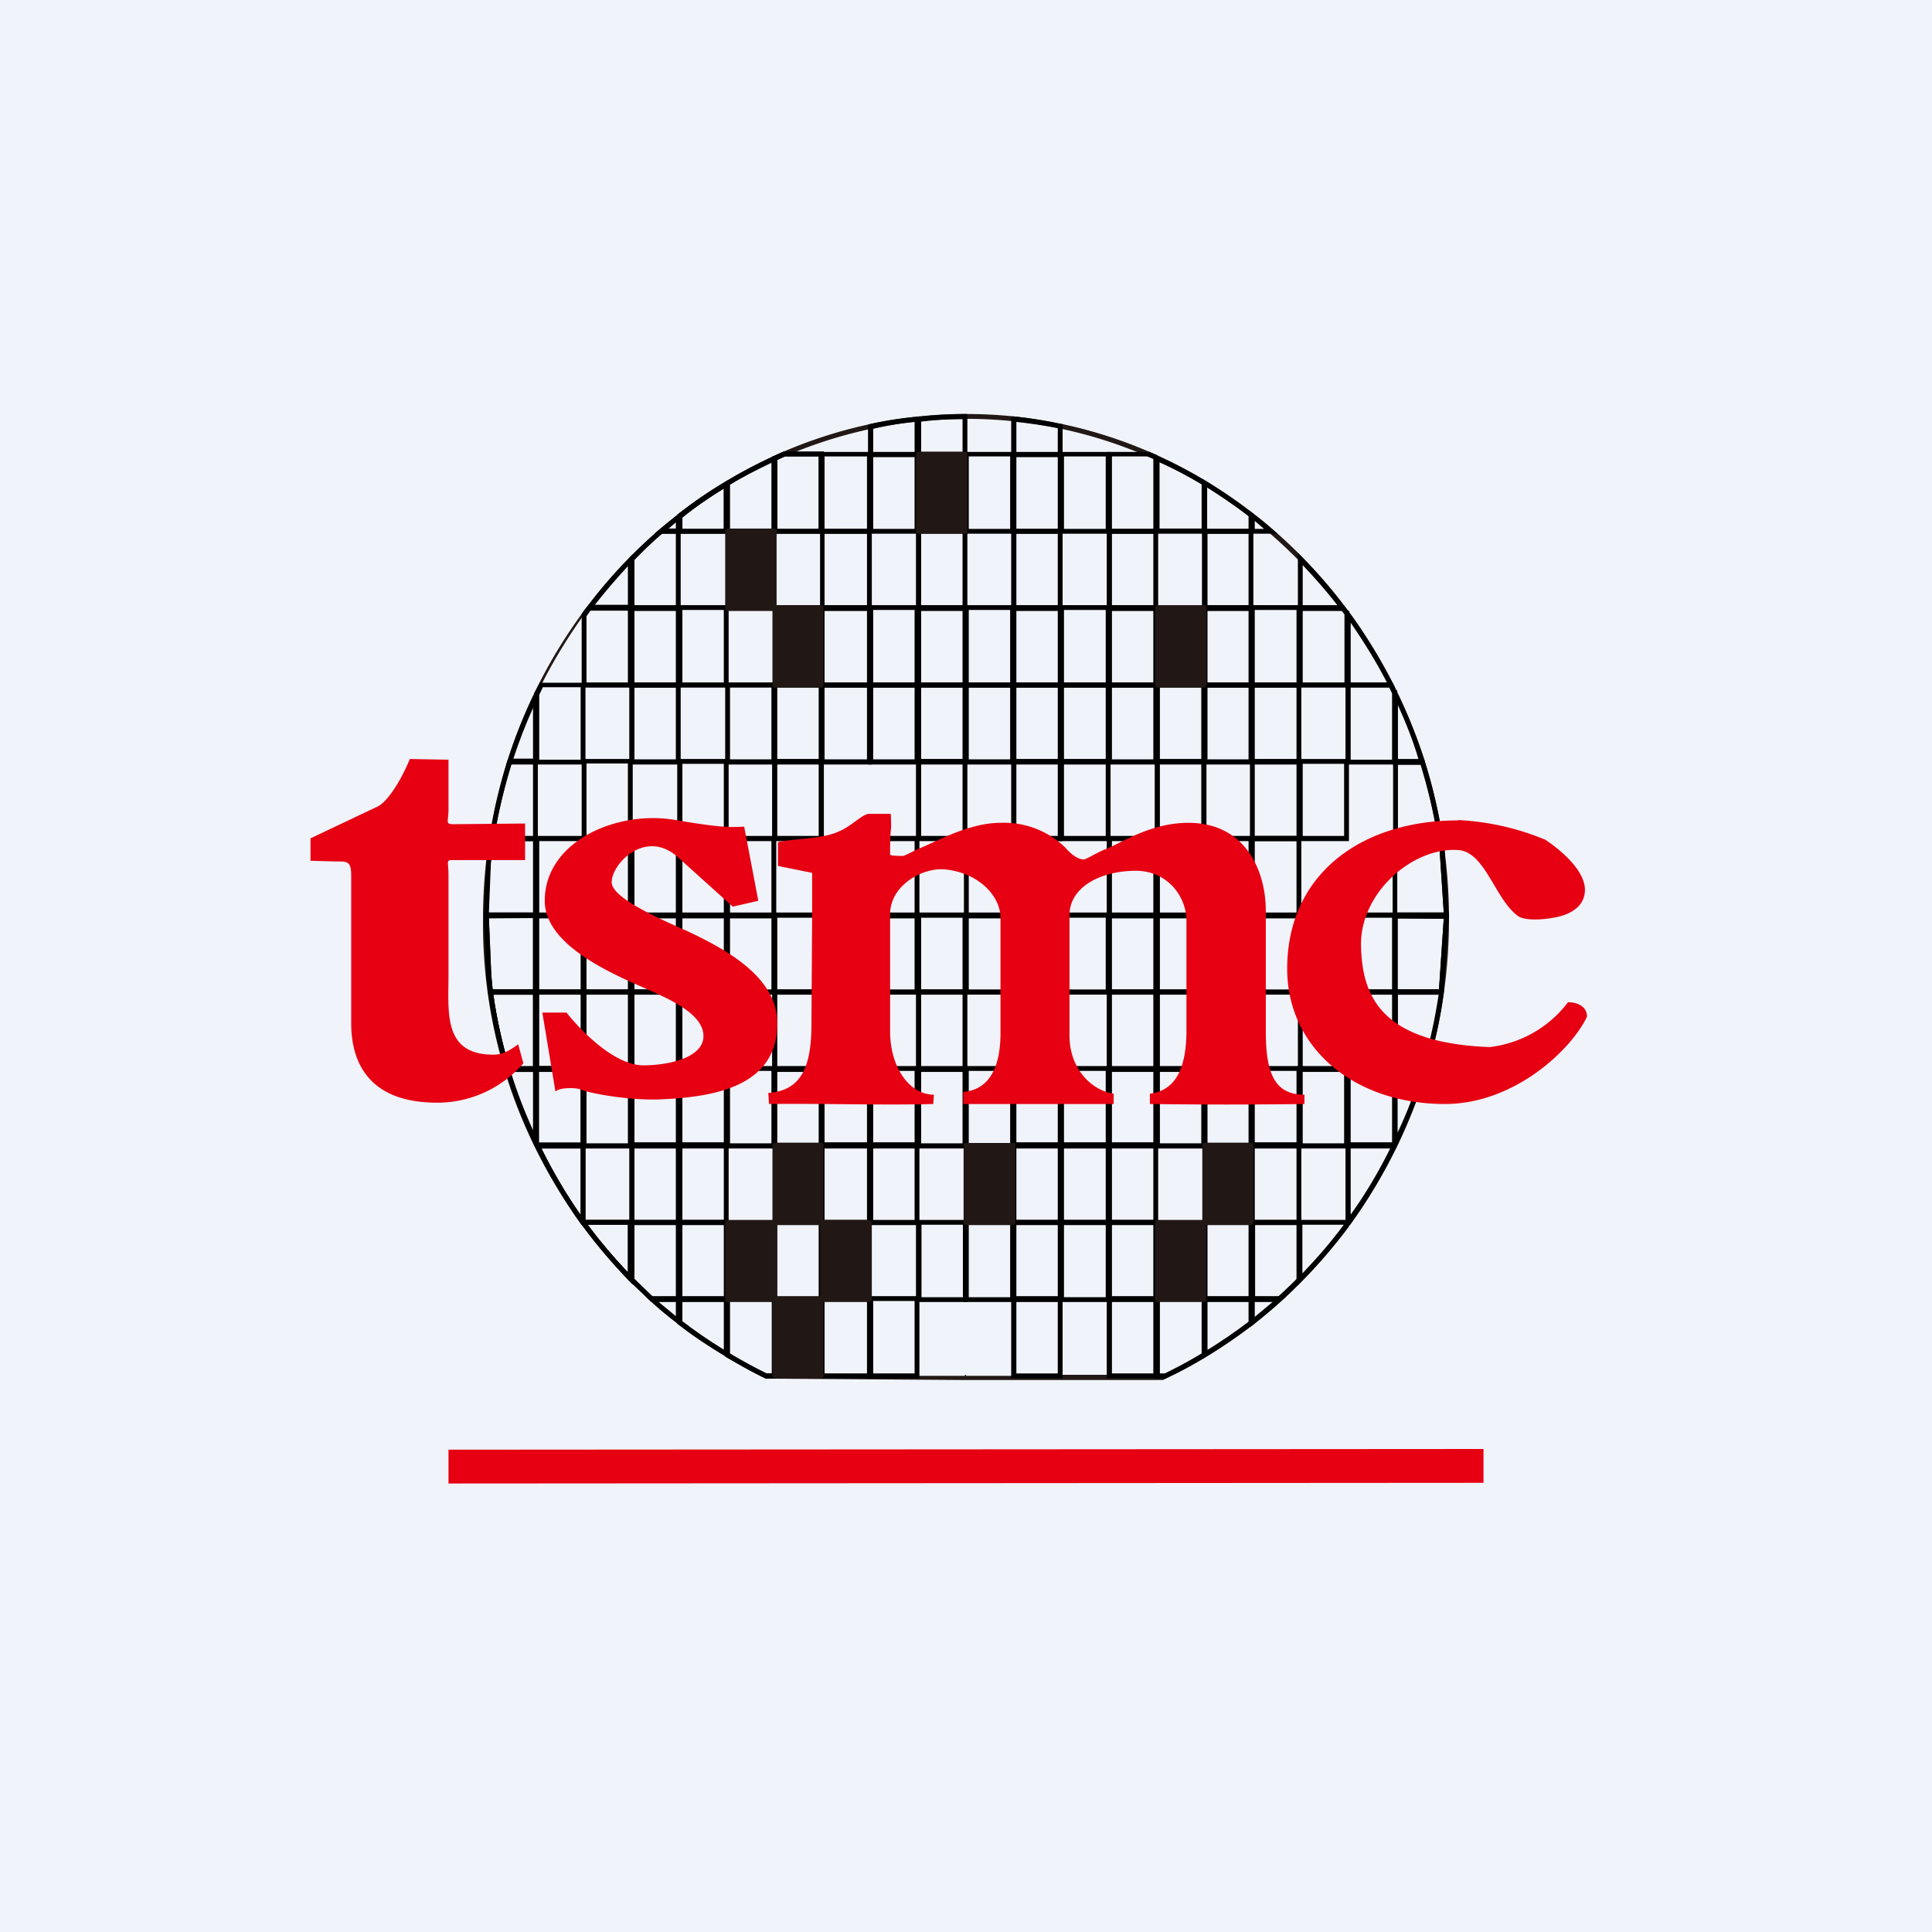 <!-- by TradingView --><svg width="56" height="56" viewBox="0 0 56 56" fill="none" xmlns="http://www.w3.org/2000/svg"><path fill="#F0F3FA" d="M0 0h56v56H0z"/><path d="M41.86 26.64c0-7.98-6.23-14.5-13.85-14.5-7.64 0-13.87 6.52-13.87 14.5 0 5.83 3.31 10.88 8.08 13.17l5.65.04h5.82a14.58 14.58 0 0 0 8.17-13.21Zm.14 0c0 5.93-3.41 11.06-8.27 13.35l-.01.01h-5.85l-5.66-.04h-.02l-.01-.01A14.7 14.7 0 0 1 14 26.64C14 18.58 20.3 12 28.01 12 35.71 12 42 18.58 42 26.64Z" fill="#221815"/><path d="M16.9 19.85v-2c-.45.64-.86 1.3-1.21 2h1.21ZM37.69 16.2v1.43h1.24c-.39-.5-.8-.98-1.24-1.43ZM16.9 26.54h-1.35v-2.23h1.35v2.23ZM27.97 24.3h-1.35v-2.23h1.35v2.24ZM27.97 39.88h-1.35v-2.24h1.35v2.24ZM29.36 39.88H28v-2.24h1.35v2.24ZM32.12 26.54h-1.35v-2.23h1.35v2.23ZM33.5 39.88h-1.34v-2.24h1.34v2.24ZM37.65 26.54H36.3v-2.23h1.35v2.23ZM39.04 26.54h-1.35v-2.23h1.35v2.23Z" fill="#F0F3FA"/><path d="M39.04 17.78a3.52 3.52 0 0 0-.13-.17H37.7v2.24h1.35v-2.07ZM36.3 14.96v.44h.54c-.18-.15-.35-.3-.54-.44ZM39.08 17.83v2.02h1.24c-.37-.7-.78-1.38-1.24-2.02ZM40.45 20.12v1.97h.77a14.2 14.2 0 0 0-.77-1.97ZM41.3 30.98h-.86v2.17c.34-.7.63-1.42.85-2.17ZM39.08 33.2v2.23h.01c.5-.7.95-1.45 1.34-2.24h-1.35ZM37.69 37.08c.48-.5.93-1.02 1.35-1.58v-.07h-1.35v1.65ZM36.3 37.65v.67c.27-.21.54-.44.8-.67h-.8ZM34.91 39.27c.47-.29.92-.59 1.35-.92v-.7h-1.35v1.62ZM33.55 39.88h.23c.38-.18.75-.39 1.12-.6v-1.64h-1.35v2.24ZM19.66 38.3v-.66h-.77c.25.23.5.45.77.66ZM15.52 33.09v-2.11h-.81c.22.73.49 1.43.8 2.1ZM15.52 22.09v-1.9c-.29.62-.54 1.25-.75 1.9h.75ZM18.27 17.63v-1.4c-.43.45-.82.91-1.2 1.4h1.2Z" fill="#F0F3FA"/><path d="M40.45 28.76V31h.84c.22-.73.38-1.47.49-2.24h-1.33Z" fill="#F0F3FA"/><path d="M37.74 16.15c.44.45.86.93 1.24 1.44l.1.12h-1.46v-1.68l.12.12Zm.02 1.41h1.02c-.32-.41-.66-.8-1.02-1.18v1.18ZM19.73 17.54v2.39h-1.49v-2.39h1.5Zm-1.35 2.24h1.21v-2.1h-1.2v2.1Z" fill="#000"/><path d="M19.73 19.78v2.38h-1.49v-2.38h1.5Zm-1.35 2.23h1.21v-2.08h-1.2V22ZM19.73 24.23v2.39h-1.49v-2.39h1.5Zm-1.35 2.24h1.21v-2.09h-1.2v2.09Z" fill="#000"/><path d="M19.73 26.45v2.38h-1.49v-2.38h1.5Zm-1.35 2.23h1.21V26.6h-1.2v2.08Z" fill="#000"/><path d="M19.73 28.68v2.39h-1.49v-2.39h1.5Zm-1.35 2.24h1.21v-2.09h-1.2v2.1Z" fill="#000"/><path d="M19.73 30.9v2.39h-1.49V30.9h1.5Zm-1.35 2.24h1.21v-2.1h-1.2v2.1Z" fill="#000"/><path d="M19.73 33.12v2.39h-1.49v-2.4h1.5Zm-1.35 2.24h1.21v-2.1h-1.2v2.1ZM18.34 22v2.38h-1.48V22h1.48ZM17 24.22h1.2v-2.09H17v2.1Z" fill="#000"/><path d="M18.34 24.23v2.39h-1.48v-2.39h1.48ZM17 26.47h1.2v-2.09H17v2.09Z" fill="#000"/><path d="M18.34 26.45v2.38h-1.48v-2.38h1.48ZM17 28.68h1.2V26.6H17v2.08Z" fill="#000"/><path d="M18.34 28.68v2.39h-1.48v-2.39h1.48ZM17 30.92h1.2v-2.09H17v2.1Z" fill="#000"/><path d="M18.34 30.9v2.39h-1.48V30.9h1.48ZM17 33.14h1.2v-2.1H17v2.1ZM16.97 24.23v2.39h-1.49v-2.39h1.5Zm-1.35 2.24h1.21v-2.09h-1.2v2.09Z" fill="#000"/><path d="M16.97 26.45v2.38h-1.49v-2.38h1.5Zm-1.35 2.23h1.21V26.6h-1.2v2.08Z" fill="#000"/><path d="M16.97 28.68v2.39h-1.49v-2.39h1.5Zm-1.35 2.24h1.21v-2.09h-1.2v2.1ZM21.12 17.54v2.39h-1.49v-2.39h1.49Zm-1.35 2.24h1.21v-2.1h-1.2v2.1ZM21.12 22v2.38h-1.49V22h1.49Zm-1.35 2.23h1.21v-2.09h-1.2v2.1Z" fill="#000"/><path d="M21.12 24.23v2.39h-1.49v-2.39h1.49Zm-1.35 2.24h1.21v-2.09h-1.2v2.09Z" fill="#000"/><path d="M21.12 26.45v2.38h-1.49v-2.38h1.49Zm-1.35 2.23h1.21V26.6h-1.2v2.08Z" fill="#000"/><path d="M21.12 28.68v2.39h-1.49v-2.39h1.49Zm-1.35 2.24h1.21v-2.09h-1.2v2.1Z" fill="#000"/><path d="M21.12 30.9v2.39h-1.49V30.9h1.49Zm-1.35 2.24h1.21v-2.1h-1.2v2.1Z" fill="#000"/><path d="M21.12 33.12v2.39h-1.49v-2.4h1.49Zm-1.35 2.24h1.21v-2.1h-1.2v2.1Z" fill="#000"/><path d="M21.12 35.36v2.38h-1.49v-2.38h1.49Zm-1.35 2.24h1.21v-2.1h-1.2v2.1ZM22.5 19.78v2.38h-1.48v-2.38h1.49Zm-1.34 2.23h1.2v-2.08h-1.2V22ZM22.5 24.23v2.39h-1.48v-2.39h1.49Zm-1.34 2.24h1.2v-2.09h-1.2v2.09Z" fill="#000"/><path d="M22.5 26.45v2.38h-1.48v-2.38h1.49Zm-1.34 2.23h1.2V26.6h-1.2v2.08ZM22.5 30.9v2.39h-1.48V30.9h1.49Zm-1.34 2.24h1.2v-2.1h-1.2v2.1ZM23.88 19.78v2.38h-1.5v-2.38h1.5Zm-1.35 2.23h1.2v-2.08h-1.2V22Z" fill="#000"/><path d="M23.88 22v2.38h-1.5V22h1.5Zm-1.35 2.23h1.2v-2.09h-1.2v2.1ZM23.88 26.45v2.38h-1.5v-2.38h1.5Zm-1.35 2.23h1.2V26.6h-1.2v2.08Z" fill="#000"/><path d="M23.88 28.68v2.39h-1.5v-2.39h1.5Zm-1.35 2.24h1.2v-2.09h-1.2v2.1Z" fill="#000"/><path d="M23.88 30.9v2.39h-1.5V30.9h1.5Zm-1.35 2.24h1.2v-2.1h-1.2v2.1ZM23.88 35.36v2.38h-1.5v-2.38h1.5Zm-1.35 2.24h1.2v-2.1h-1.2v2.1ZM25.27 15.33v2.38h-1.5v-2.38h1.5Zm-1.36 2.23h1.22v-2.09H23.9v2.09Z" fill="#000"/><path d="M25.27 13.09v2.38h-1.5V13.1h1.5Zm-1.36 2.24h1.22v-2.1H23.9v2.1ZM25.27 17.54v2.39h-1.5v-2.39h1.5Zm-1.36 2.24h1.22v-2.1H23.9v2.1Z" fill="#000"/><path d="M25.27 19.78v2.38h-1.5v-2.38h1.5Zm-1.36 2.23h1.22v-2.08H23.9V22ZM25.27 30.9v2.39h-1.5V30.9h1.5Zm-1.36 2.24h1.22v-2.1H23.9v2.1Z" fill="#000"/><path d="M25.27 33.12v2.39h-1.5v-2.4h1.5Zm-1.36 2.24h1.22v-2.1H23.9v2.1ZM25.27 37.57v2.38h-1.5v-2.38h1.5Zm-1.36 2.24h1.22v-2.1H23.9v2.1ZM26.65 13.09v2.38h-1.49V13.1h1.5Zm-1.35 2.24h1.21v-2.1h-1.2v2.1ZM26.65 17.54v2.39h-1.49v-2.39h1.5Zm-1.35 2.24h1.21v-2.1h-1.2v2.1Z" fill="#000"/><path d="M26.65 19.78v2.38h-1.49v-2.38h1.5Zm-1.35 2.23h1.21v-2.08h-1.2V22ZM26.65 24.23v2.39h-1.49v-2.39h1.5Zm-1.35 2.24h1.21v-2.09h-1.2v2.09Z" fill="#000"/><path d="M26.65 26.45v2.38h-1.49v-2.38h1.5Zm-1.35 2.23h1.21V26.6h-1.2v2.08ZM26.65 30.9v2.39h-1.49V30.9h1.5Zm-1.35 2.24h1.21v-2.1h-1.2v2.1Z" fill="#000"/><path d="M26.65 33.12v2.39h-1.49v-2.4h1.5Zm-1.35 2.24h1.21v-2.1h-1.2v2.1ZM26.65 37.57v2.38h-1.49v-2.38h1.5Zm-1.35 2.24h1.21v-2.1h-1.2v2.1ZM28.04 15.33v2.38h-1.49v-2.38h1.5Zm-1.35 2.23h1.21v-2.09h-1.2v2.09Z" fill="#000"/><path d="M28.04 17.54v2.39h-1.49v-2.39h1.5Zm-1.35 2.24h1.21v-2.1h-1.2v2.1Z" fill="#000"/><path d="M28.04 19.78v2.38h-1.49v-2.38h1.5Zm-1.35 2.23h1.21v-2.08h-1.2V22Z" fill="#000"/><path d="M28.04 22v2.38h-1.49V22h1.5Zm-1.35 2.23h1.21v-2.09h-1.2v2.1ZM28.04 26.45v2.38h-1.49v-2.38h1.5Zm-1.35 2.23h1.21V26.6h-1.2v2.08Z" fill="#000"/><path d="M28.04 28.68v2.39h-1.49v-2.39h1.5Zm-1.35 2.24h1.21v-2.09h-1.2v2.1Z" fill="#000"/><path d="M28.04 30.9v2.39h-1.49V30.9h1.5Zm-1.35 2.24h1.21v-2.1h-1.2v2.1ZM28.04 35.36v2.38h-1.49v-2.38h1.5ZM26.7 37.6h1.21v-2.1h-1.2v2.1ZM29.43 13.09v2.38h-1.49V13.1h1.49Zm-1.35 2.24h1.2v-2.1h-1.2v2.1ZM29.43 17.54v2.39h-1.49v-2.39h1.49Zm-1.35 2.24h1.2v-2.1h-1.2v2.1Z" fill="#000"/><path d="M29.43 19.78v2.38h-1.49v-2.38h1.49Zm-1.35 2.23h1.2v-2.08h-1.2V22ZM29.43 24.23v2.39h-1.49v-2.39h1.49Zm-1.35 2.24h1.2v-2.09h-1.2v2.09Z" fill="#000"/><path d="M29.43 26.45v2.38h-1.49v-2.38h1.49Zm-1.35 2.23h1.2V26.6h-1.2v2.08ZM29.43 30.9v2.39h-1.49V30.9h1.49Zm-1.35 2.24h1.2v-2.1h-1.2v2.1ZM29.43 35.36v2.38h-1.49v-2.38h1.49Zm-1.35 2.24h1.2v-2.1h-1.2v2.1ZM30.8 15.33v2.38h-1.49v-2.38h1.49Zm-1.35 2.23h1.21v-2.09h-1.2v2.09Z" fill="#000"/><path d="M30.8 13.09v2.38h-1.49V13.1h1.49Zm-1.35 2.24h1.21v-2.1h-1.2v2.1ZM30.8 17.54v2.39h-1.49v-2.39h1.49Zm-1.35 2.24h1.21v-2.1h-1.2v2.1Z" fill="#000"/><path d="M30.8 19.78v2.38h-1.49v-2.38h1.49Zm-1.35 2.23h1.21v-2.08h-1.2V22Z" fill="#000"/><path d="M30.8 22v2.38h-1.49V22h1.49Zm-1.35 2.23h1.21v-2.09h-1.2v2.1ZM30.8 30.9v2.39h-1.49V30.9h1.49Zm-1.35 2.24h1.21v-2.1h-1.2v2.1Z" fill="#000"/><path d="M30.8 33.12v2.39h-1.49v-2.4h1.49Zm-1.35 2.24h1.21v-2.1h-1.2v2.1Z" fill="#000"/><path d="M30.8 35.36v2.38h-1.49v-2.38h1.49Zm-1.35 2.24h1.21v-2.1h-1.2v2.1Z" fill="#000"/><path d="M30.8 37.57v2.38h-1.49v-2.38h1.49Zm-1.35 2.24h1.21v-2.1h-1.2v2.1ZM32.19 13.09v2.38h-1.5V13.1h1.5Zm-1.35 2.24h1.21v-2.1h-1.21v2.1ZM32.19 17.54v2.39h-1.5v-2.39h1.5Zm-1.35 2.24h1.21v-2.1h-1.21v2.1Z" fill="#000"/><path d="M32.19 19.78v2.38h-1.5v-2.38h1.5Zm-1.35 2.23h1.21v-2.08h-1.21V22Z" fill="#000"/><path d="M32.19 22v2.38h-1.5V22h1.5Zm-1.35 2.23h1.21v-2.09h-1.21v2.1ZM32.19 26.45v2.38h-1.5v-2.38h1.5Zm-1.35 2.23h1.21V26.6h-1.21v2.08ZM32.19 30.9v2.39h-1.5V30.9h1.5Zm-1.35 2.24h1.21v-2.1h-1.21v2.1Z" fill="#000"/><path d="M32.19 33.12v2.39h-1.5v-2.4h1.5Zm-1.35 2.24h1.21v-2.1h-1.21v2.1Z" fill="#000"/><path d="M32.19 35.36v2.38h-1.5v-2.38h1.5Zm-1.35 2.24h1.21v-2.1h-1.21v2.1ZM33.57 15.33v2.38h-1.49v-2.38h1.49Zm-1.35 2.23h1.21v-2.09h-1.2v2.09Z" fill="#000"/><path d="M33.57 17.54v2.39h-1.49v-2.39h1.49Zm-1.35 2.24h1.21v-2.1h-1.2v2.1Z" fill="#000"/><path d="M33.57 19.78v2.38h-1.49v-2.38h1.49Zm-1.35 2.23h1.21v-2.08h-1.2V22ZM33.57 24.23v2.39h-1.49v-2.39h1.49Zm-1.35 2.24h1.21v-2.09h-1.2v2.09Z" fill="#000"/><path d="M33.57 26.45v2.38h-1.49v-2.38h1.49Zm-1.35 2.23h1.21V26.6h-1.2v2.08Z" fill="#000"/><path d="M33.57 28.68v2.39h-1.49v-2.39h1.49Zm-1.35 2.24h1.21v-2.09h-1.2v2.1Z" fill="#000"/><path d="M33.57 30.9v2.39h-1.49V30.9h1.49Zm-1.35 2.24h1.21v-2.1h-1.2v2.1Z" fill="#000"/><path d="M33.57 33.12v2.39h-1.49v-2.4h1.49Zm-1.35 2.24h1.21v-2.1h-1.2v2.1Z" fill="#000"/><path d="M33.57 35.36v2.38h-1.49v-2.38h1.49Zm-1.35 2.24h1.21v-2.1h-1.2v2.1Z" fill="#000"/><path d="M33.57 37.57v2.38h-1.49v-2.38h1.49Zm-1.35 2.24h1.21v-2.1h-1.2v2.1ZM34.97 19.78v2.38h-1.5v-2.38h1.5Zm-1.35 2.23h1.2v-2.08h-1.2V22Z" fill="#000"/><path d="M34.97 22v2.38h-1.5V22h1.5Zm-1.35 2.23h1.2v-2.09h-1.2v2.1Z" fill="#000"/><path d="M34.97 24.23v2.39h-1.5v-2.39h1.5Zm-1.35 2.24h1.2v-2.09h-1.2v2.09Z" fill="#000"/><path d="M34.97 26.45v2.38h-1.5v-2.38h1.5Zm-1.35 2.23h1.2V26.6h-1.2v2.08Z" fill="#000"/><path d="M34.97 28.68v2.39h-1.5v-2.39h1.5Zm-1.35 2.24h1.2v-2.09h-1.2v2.1Z" fill="#000"/><path d="M34.97 30.9v2.39h-1.5V30.9h1.5Zm-1.35 2.24h1.2v-2.1h-1.2v2.1ZM36.33 15.33v2.38h-1.49v-2.38h1.5Zm-1.35 2.23h1.21v-2.09H35v2.09Z" fill="#000"/><path d="M36.33 17.54v2.39h-1.49v-2.39h1.5Zm-1.35 2.24h1.21v-2.1H35v2.1Z" fill="#000"/><path d="M36.33 19.78v2.38h-1.49v-2.38h1.5Zm-1.35 2.23h1.21v-2.08H35V22ZM36.33 24.23v2.39h-1.49v-2.39h1.5Zm-1.35 2.24h1.21v-2.09H35v2.09ZM36.33 30.9v2.39h-1.49V30.9h1.5Zm-1.35 2.24h1.21v-2.1H35v2.1ZM36.33 35.36v2.38h-1.49v-2.38h1.5Zm-1.35 2.24h1.21v-2.1H35v2.1Z" fill="#000"/><path d="M37.72 17.54v2.39h-1.49v-2.39h1.49Zm-1.35 2.24h1.21v-2.1h-1.21v2.1Z" fill="#000"/><path d="M37.72 19.78v2.38h-1.49v-2.38h1.49Zm-1.35 2.23h1.21v-2.08h-1.21V22Z" fill="#000"/><path d="M37.72 22v2.38h-1.49V22h1.49Zm-1.35 2.23h1.21v-2.09h-1.21v2.1Z" fill="#000"/><path d="M37.72 24.23v2.39h-1.49v-2.39h1.49Zm-1.35 2.24h1.21v-2.09h-1.21v2.09Z" fill="#000"/><path d="M37.72 26.45v2.38h-1.49v-2.38h1.49Zm-1.35 2.23h1.21V26.6h-1.21v2.08ZM37.72 30.9v2.39h-1.49V30.9h1.49Zm-1.35 2.24h1.21v-2.1h-1.21v2.1Z" fill="#000"/><path d="M37.72 33.12v2.39h-1.49v-2.4h1.49Zm-1.35 2.24h1.21v-2.1h-1.21v2.1ZM39.1 22v2.38h-1.48V22h1.49Zm-1.34 2.23h1.2v-2.09h-1.2v2.1ZM39.1 28.68v2.39h-1.48v-2.39h1.49Zm-1.34 2.24h1.2v-2.09h-1.2v2.1Z" fill="#000"/><path d="M39.1 30.9v2.39h-1.48V30.9h1.49Zm-1.34 2.24h1.2v-2.1h-1.2v2.1ZM40.5 26.45v2.38H39v-2.38h1.5Zm-1.35 2.23h1.2V26.6h-1.2v2.08Z" fill="#000"/><path d="M40.5 28.68v2.39H39v-2.39h1.5Zm-1.35 2.24h1.2v-2.09h-1.2v2.1Z" fill="#000"/><path d="m42 26.52-.16 2.24v.07h-1.47v-2.38H42v.07Zm-1.49.08v2.08h1.2l.14-2.09H40.5Z" fill="#000"/><path d="m42 26.52-.16 2.24v.07h-1.47v-2.38H42v.07Zm-1.49.08v2.08h1.2l.14-2.09H40.5ZM18.34 17.54v2.39h-1.48V17.8l.01-.02c.05-.07.1-.15.17-.22l.02-.03h1.28Zm-1.22.15-.12.17v1.92h1.2v-2.1h-1.08Z" fill="#000"/><path d="M16.97 19.78v2.38h-1.49V20.1l.15-.27.02-.04h1.32Zm-1.24.15-.1.21v1.88h1.2v-2.1h-1.1ZM40.36 19.78l.02.04.05.11.04.08h.03v2.15H39v-2.38h1.36Zm-1.21 2.24h1.2V20.1a11.23 11.23 0 0 0-.08-.17h-1.12v2.09Z" fill="#000"/><path d="m38.95 17.54.02.03.1.14h.04v2.22h-1.49v-2.39h1.33Zm-1.19 2.24h1.21v-1.97a3.33 3.33 0 0 0-.09-.12h-1.12v2.09ZM33.28 13.09h.02l.23.1.04.03v2.25h-1.48V13.1h1.2Zm-1.05 2.24h1.2V13.3l-.17-.07h-1.03v2.09ZM26.65 13.25h-1.49v-.94l.06-.02c.45-.1.9-.17 1.36-.21l.07-.01v1.18Zm-.14-1.02c-.4.04-.8.1-1.2.2v.68h1.2v-.88Z" fill="#000"/><path d="M28.04 13.25h-1.49v-1.17h.07c.44-.05.9-.08 1.35-.08h.07v1.25Zm-.14-1.1c-.4 0-.8.02-1.2.07v.89h1.2v-.96ZM29.39 12.07c.46.05.9.12 1.35.22h.06v.96h-1.49v-1.18h.08Zm.06 1.04h1.21v-.7c-.4-.08-.8-.14-1.2-.18v.88ZM33.57 13.22c.47.21.92.45 1.36.71l.04.02v1.52h-1.5v-2.3l.1.05Zm.04 2.1h1.22v-1.28c-.4-.24-.8-.45-1.22-.64v1.93Z" fill="#000"/><path d="M34.95 13.94c.47.29.92.6 1.35.93l.03.02v.58h-1.49v-1.59l.1.06Zm.03 1.39h1.21v-.37c-.39-.3-.79-.57-1.2-.83v1.2Z" fill="#000"/><path d="M36.34 14.9c.19.14.37.29.54.44l.15.13h-.8v-.66l.11.09Zm.03.43h.27l-.27-.23v.23ZM39.14 17.79c.46.64.87 1.32 1.24 2.03l.05.1h-1.42v-2.3l.13.17Zm0 1.99h1.06c-.31-.6-.67-1.18-1.05-1.73v1.73ZM40.5 20.09c.31.63.58 1.3.8 1.98l.02.1h-.94v-2.05l.13-.03Zm.02 1.93h.6c-.16-.55-.37-1.07-.6-1.58v1.58Z" fill="#000"/><path d="m41.27 22 .02.05c.23.72.4 1.47.53 2.25v.08h-1.44V22h.9Zm-.75 2.23h1.14c-.11-.71-.28-1.4-.49-2.09h-.65v2.1ZM41.39 30.9l-.03.1c-.23.76-.52 1.48-.85 2.18l-.13-.03V30.9h1Zm-.88 1.93c.27-.57.5-1.17.69-1.78h-.69v1.78Z" fill="#000"/><path d="m40.54 33.12-.05.1c-.39.8-.83 1.55-1.34 2.26l-.02.03H39v-2.4h1.53Zm-1.4 2.1c.44-.61.83-1.27 1.17-1.96h-1.16v1.97Z" fill="#000"/><path d="M39.1 35.36v.19c-.42.56-.88 1.09-1.36 1.58l-.12.12v-1.89h1.49Zm-1.34 1.54c.42-.44.82-.9 1.19-1.4h-1.2v1.4Z" fill="#000"/><path d="M37.72 35.36v1.79l-.02.02c-.19.19-.38.38-.58.55l-.02.02h-.87v-2.38h1.5Zm-1.35 2.24h.68l.53-.51V35.5h-1.2v2.09Z" fill="#000"/><path d="m37.29 37.57-.14.13c-.26.24-.53.46-.8.68l-.12.09v-.9h1.06Zm-.92.6.54-.45h-.54v.45Z" fill="#000"/><path d="M36.33 37.57v.82l-.03.02c-.43.33-.89.63-1.35.92l-.1.06v-1.82h1.48Zm-1.35 1.57c.42-.26.82-.53 1.21-.83v-.6H35v1.43Z" fill="#000"/><path d="M34.97 37.57v1.75l-.04.02c-.36.22-.74.43-1.12.6l-.02.02h-.31v-2.39h1.49Zm-1.35 2.24h.14a13 13 0 0 0 1.07-.58v-1.51h-1.21v2.09ZM22.5 37.57v2.39h-.3l-.02-.01c-.39-.18-.76-.4-1.13-.61l-.03-.02v-1.75h1.49Zm-1.34 1.66c.35.21.7.4 1.06.58h.15v-2.1h-1.21v1.52Z" fill="#000"/><path d="M21.12 37.57v1.8l-.1-.06c-.47-.28-.93-.58-1.36-.92l-.03-.02v-.8h1.5Zm-1.35.72c.39.3.8.58 1.21.83v-1.4h-1.2v.57Z" fill="#000"/><path d="M19.73 37.57v.87l-.1-.08c-.28-.21-.54-.43-.79-.66l-.14-.13h1.03Zm-.66.15.52.43v-.43h-.52Z" fill="#000"/><path d="M19.73 35.36v2.38h-.85l-.02-.02-.6-.57-.02-.03v-1.76h1.5Zm-1.35 1.7.56.54h.65v-2.1h-1.2v1.56Z" fill="#000"/><path d="M18.34 35.36v1.87l-.12-.12c-.48-.5-.94-1.04-1.35-1.6l-.01-.02v-.13h1.48Zm-1.3.15c.36.48.75.94 1.16 1.37V35.5h-1.16Z" fill="#000"/><path d="M18.34 35.36v1.87l-.12-.12c-.48-.5-.94-1.04-1.35-1.6l-.01-.02v-.13h1.48Zm-1.3.15c.36.48.75.94 1.16 1.37V35.5h-1.16Z" fill="#000"/><path d="M16.97 33.12v2.39h-.1l-.03-.03c-.5-.7-.95-1.46-1.33-2.26l-.06-.1h1.52Zm-1.29.14c.34.69.72 1.34 1.15 1.96v-1.96h-1.15Z" fill="#000"/><path d="M16.97 33.12v2.39h-.1l-.03-.03c-.5-.7-.95-1.46-1.33-2.26l-.06-.1h1.52Zm-1.29.14c.34.69.72 1.34 1.15 1.96v-1.96h-1.15ZM15.59 28.68v2.39h-.93l-.01-.05c-.22-.73-.4-1.48-.5-2.25l-.01-.09h1.45Zm-1.29.15c.1.72.26 1.41.46 2.1h.69v-2.1H14.3Z" fill="#000"/><path d="M15.59 28.68v2.39h-.93l-.01-.05c-.22-.73-.4-1.48-.5-2.25l-.01-.09h1.45Zm-1.29.15c.1.72.26 1.41.46 2.1h.69v-2.1H14.3Z" fill="#000"/><path d="M15.59 30.9v2.18l-.13.04c-.33-.68-.6-1.39-.82-2.12l-.03-.1h.98Zm-.79.15c.18.59.4 1.16.65 1.71v-1.71h-.65ZM15.52 24.23v.08h.07v2.3l-1.5.01h-.07l.08-1.66c.02-.23.05-.45.09-.67v-.06h1.33Zm-1.2.15-.09.6-.06 1.5 1.28-.01v-2.09h-1.13Z" fill="#000"/><path d="M15.59 22v2.38h-1.42l.02-.08c.12-.78.3-1.53.52-2.26l.02-.05h.86Zm-.76.14c-.21.68-.38 1.38-.5 2.1h1.12v-2.1h-.62Z" fill="#000"/><path d="M15.59 20.2v1.96H14.67l.04-.1c.2-.65.46-1.28.75-1.9l.13.04Zm-.14.32c-.22.49-.41.98-.58 1.5h.58v-1.5ZM18.34 17.7h-1.41l.09-.11c.37-.5.77-.96 1.2-1.4l.12-.12v1.64Zm-.14-1.29c-.34.37-.67.75-.98 1.15h.98v-1.15Z" fill="#000"/><path d="M19.73 15.32v2.39h-1.49v-1.54l.02-.02c.28-.28.56-.55.86-.8l.02-.03h.6Zm-.54.15c-.28.24-.55.5-.8.76v1.33h1.2v-2.09h-.4Z" fill="#000"/><path d="M19.73 15.47h-.76l.15-.13.5-.4.11-.1v.63Zm-.14-.33-.22.19h.22v-.19Z" fill="#000"/><path d="M21.12 15.47h-1.49v-.55l.03-.02c.43-.34.88-.65 1.36-.93l.1-.06v1.56Zm-.14-1.31c-.42.26-.82.53-1.2.84v.33h1.2v-1.17Z" fill="#000"/><path d="M21.12 15.47h-1.49v-.55l.03-.02c.43-.34.88-.65 1.36-.93l.1-.06v1.56Zm-.14-1.31c-.42.26-.82.53-1.2.84v.33h1.2v-1.17Z" fill="#000"/><path d="M22.5 15.47h-1.48v-1.5l.03-.02c.44-.27.9-.5 1.36-.72l.1-.05v2.3Zm-.13-2.06c-.42.2-.82.4-1.21.64v1.28h1.2V13.4Z" fill="#000"/><path d="M23.88 13.09v2.38h-1.5v-2.23l.05-.02.28-.13h1.17Zm-1.35.24v2h1.2v-2.1h-.98l-.22.1Z" fill="#000"/><path d="M23.88 13.09v2.38h-1.5v-2.23l.05-.02.28-.13h1.17Zm-1.35.24v2h1.2v-2.1h-.98l-.22.1ZM41.8 24.23l.02.07.02.17.03.17.12 1.91.01.08-1.63-.01v-2.39h1.44Zm-1.29 2.24 1.34.01-.12-1.82-.04-.28H40.5v2.1Z" fill="#000"/><path d="m41.8 24.23.02.07.02.17.03.17.12 1.91.01.08-1.63-.01v-2.39h1.44Zm-1.29 2.24 1.34.01-.12-1.82-.04-.28H40.5v2.1ZM41.86 28.68l-.01.09c-.1.77-.27 1.52-.5 2.25l-.01.05h-.96v-2.39h1.48Zm-1.34 2.24h.72c.2-.68.35-1.37.46-2.09h-1.18v2.1Z" fill="#000"/><path d="M40.5 30.9v2.31l-.01.02-.01.02-.02.04H39V30.9h1.49Zm-1.35 2.24h1.2v-2.09h-1.2v2.1ZM16.97 30.9v2.39h-1.43l-.02-.05a.17.17 0 0 0-.02-.03l-.02-.02V30.9h1.5Zm-1.35 2.24h1.21v-2.1h-1.21v2.1Z" fill="#000"/><path d="M16.97 30.9v2.39h-1.43l-.02-.05a.17.17 0 0 0-.02-.03l-.02-.02V30.9h1.5Zm-1.35 2.24h1.21v-2.1h-1.21v2.1ZM15.59 28.83h-1.43l-.01-.06-.05-.5-.08-1.82h1.57v2.38Zm-1.42-2.23.07 1.66.04.42h1.17V26.6h-1.28Z" fill="#000"/><path d="M15.59 28.83h-1.43l-.01-.06-.05-.5-.08-1.82h1.57v2.38Zm-1.42-2.23.07 1.66.04.42h1.17V26.6h-1.28Z" fill="#000"/><path d="M22.44 17.63V15.4h-1.35v2.23h1.35Zm0 20.04v-2.24h-1.35v2.24h1.35Zm1.36-17.82v-2.24h-1.34v2.24h1.34Zm0 15.58V33.2h-1.34v2.24h1.34Zm0 4.45v-2.24h-1.34v2.24h1.34Zm1.4-2.21v-2.24h-1.36v2.24h1.36Zm2.77-22.27v-2.24h-1.35v2.24h1.35Zm1.39 20.03V33.2H28v2.24h1.35Zm5.54-15.58v-2.24h-1.35v2.24h1.35Zm0 17.82v-2.24h-1.35v2.24h1.35Zm1.36-2.24V33.2h-1.35v2.24h1.35Z" fill="#211714"/><path d="M23.8 33.12c.04 0 .07.03.07.07v2.17h1.33c.03 0 .07.03.07.07v2.24c0 .04-.04.07-.07.07h-1.33v2.14c0 .04-.03.07-.07.07h-1.34a.07.07 0 0 1-.07-.07v-2.14h-1.3a.07.07 0 0 1-.07-.07v-2.24c0-.04.03-.07.07-.07h1.3v-2.17c0-.04.03-.07.07-.07h1.34Zm-1.27 6.69h1.2v-2.1h-1.2v2.1Zm13.73-6.7c.04 0 .07.04.07.08v2.24c0 .04-.03.08-.07.08h-1.3v2.16c0 .04-.03.07-.06.07h-1.35a.07.07 0 0 1-.07-.07v-2.24c0-.04.03-.07.07-.07h1.3v-2.17c0-.04.02-.07.06-.07h1.35Zm-15.1 4.49h1.2v-2.1h-1.2v2.1Zm12.46 0h1.2v-2.1h-1.2v2.1Zm-9.7 0h1.2v-2.1h-1.2v2.1Zm-1.41-.03h1.26v-2.06h-1.26v2.06Zm6.85-4.45c.04 0 .07.03.07.07v2.24c0 .04-.03.08-.07.08H28a.07.07 0 0 1-.07-.08V33.2c0-.04.03-.07.07-.07h1.35Zm5.62 2.24h1.21v-2.1H35v2.1Zm-12.45 0h1.2v-2.1h-1.2v2.1Zm5.55 0h1.2v-2.1h-1.2v2.1Zm-5.64-20.04c.04 0 .07.04.07.08v2.14h1.3c.03 0 .06.03.06.07v2.24c0 .04-.03.08-.07.08h-1.34a.07.07 0 0 1-.07-.08v-2.14h-1.3a.07.07 0 0 1-.07-.08V15.4c0-.04.03-.08.07-.08h1.35Zm12.46 2.22c.03 0 .07.03.07.07v2.24c0 .04-.04.08-.07.08h-1.35a.07.07 0 0 1-.07-.08v-2.24c0-.04.03-.07.07-.07h1.35Zm-12.37 2.24h1.2v-2.1h-1.2v2.1Zm11.09 0h1.2v-2.1h-1.2v2.1Zm-12.46-2.22h1.2v-2.09h-1.2v2.09Zm6.81-4.47c.04 0 .07.03.07.07v2.24c0 .04-.03.07-.07.07h-1.35c-.02 0-.03 0-.05-.02a.07.07 0 0 1-.02-.05v-2.24c0-.04.03-.07.07-.07h1.35Zm-1.28 2.24h1.21v-2.1h-1.2v2.1Z" fill="#211714"/><path d="M43 42.49V42l-30 .02V43l30-.02v-.5ZM15.22 24.93v-1.06l-2.06.02c-.27 0-.16-.06-.16-.42v-1.45L11.88 22c-.32.77-.71 1.28-.94 1.38L9 24.3v.65l.73.02c.32 0 .45-.02.45.4v4.29c0 1.3.66 2.26 2.37 2.3a3.3 3.3 0 0 0 2.62-1.14l-.15-.55c-.23.16-.42.3-.72.3-1.46 0-1.3-1.22-1.3-2.3v-2.9c0-.44-.1-.44.18-.44h2.04Zm4.03 6.93c1.67-.08 3.28-.47 3.28-2.2 0-1.26-1.29-2.06-2.65-2.69-.88-.39-2.15-.96-2.15-1.4 0-.53.97-1.55 1.9-.74l1.61 1.45.74-.17-.41-2.15c-.38.02-.65.04-2.04-.2-1.7-.27-3.74.65-3.74 2.35 0 1.15 1.54 1.94 2.76 2.47.66.3 1.84.75 1.84 1.45 0 .66-1.1.85-1.73.85-1.06 0-2.24-1.53-2.24-1.53h-.7l.38 2.29c.13-.13.6-.11.7-.07.34.14 1.58.35 2.45.29Zm4.27-2.18c0 1.26-.3 1.93-1.25 2l.02.32c1.59-.02 3.2.04 4.76 0l.02-.27c-.72 0-1.27-.81-1.27-1.83v-3.4c0-.84.94-1.36 1.59-1.3 1 .1 1.61.79 1.61 1.4v3.34c0 1.02-.34 1.65-1.08 1.71V32h4.36v-.3c-.64-.09-1.28-.72-1.28-1.68v-3.5c0-.75.8-1.26 1.88-1.28.94-.02 1.51.73 1.51 1.45v3.17c0 1.08-.3 1.75-1.06 1.84v.3c1.6.02 2.9.02 4.48 0v-.27c-.84 0-1.12-.58-1.12-1.82V26.4c0-1.16-.59-2.55-2.24-2.55-1.12 0-1.94.59-2.4.76-.33.14-.56.3-.64.3-.14 0-.32-.1-.53-.34a2.54 2.54 0 0 0-1.88-.72c-.96 0-1.93.59-2.4.76-.04.02-.38.2-.43.2-.07 0-.37 0-.37-.04 0-.98.05-.49.02-1.18h-.63c-.19 0-.52.37-.9.52-.45.21-1.36.2-1.74.3v.69l.99.2v1.34l-.02 3.04Zm18.74-5.9c-2.8 0-4.95 1.56-4.95 4.3 0 2.3 1.95 3.92 4.57 3.92 2 0 3.65-1.55 4.12-2.53 0-.3-.28-.42-.55-.42a3.33 3.33 0 0 1-2.27 1.3c-3.17-.12-3.69-1.49-3.73-2.91-.05-1.55 1.5-2.9 2.83-2.8.78.07 1.05 1.43 1.73 1.92.21.13.7.1 1.02.04.25-.04.91-.2.91-.81 0-.51-.59-1.08-1.15-1.45a7.5 7.5 0 0 0-2.53-.57Z" fill="#E60012"/></svg>